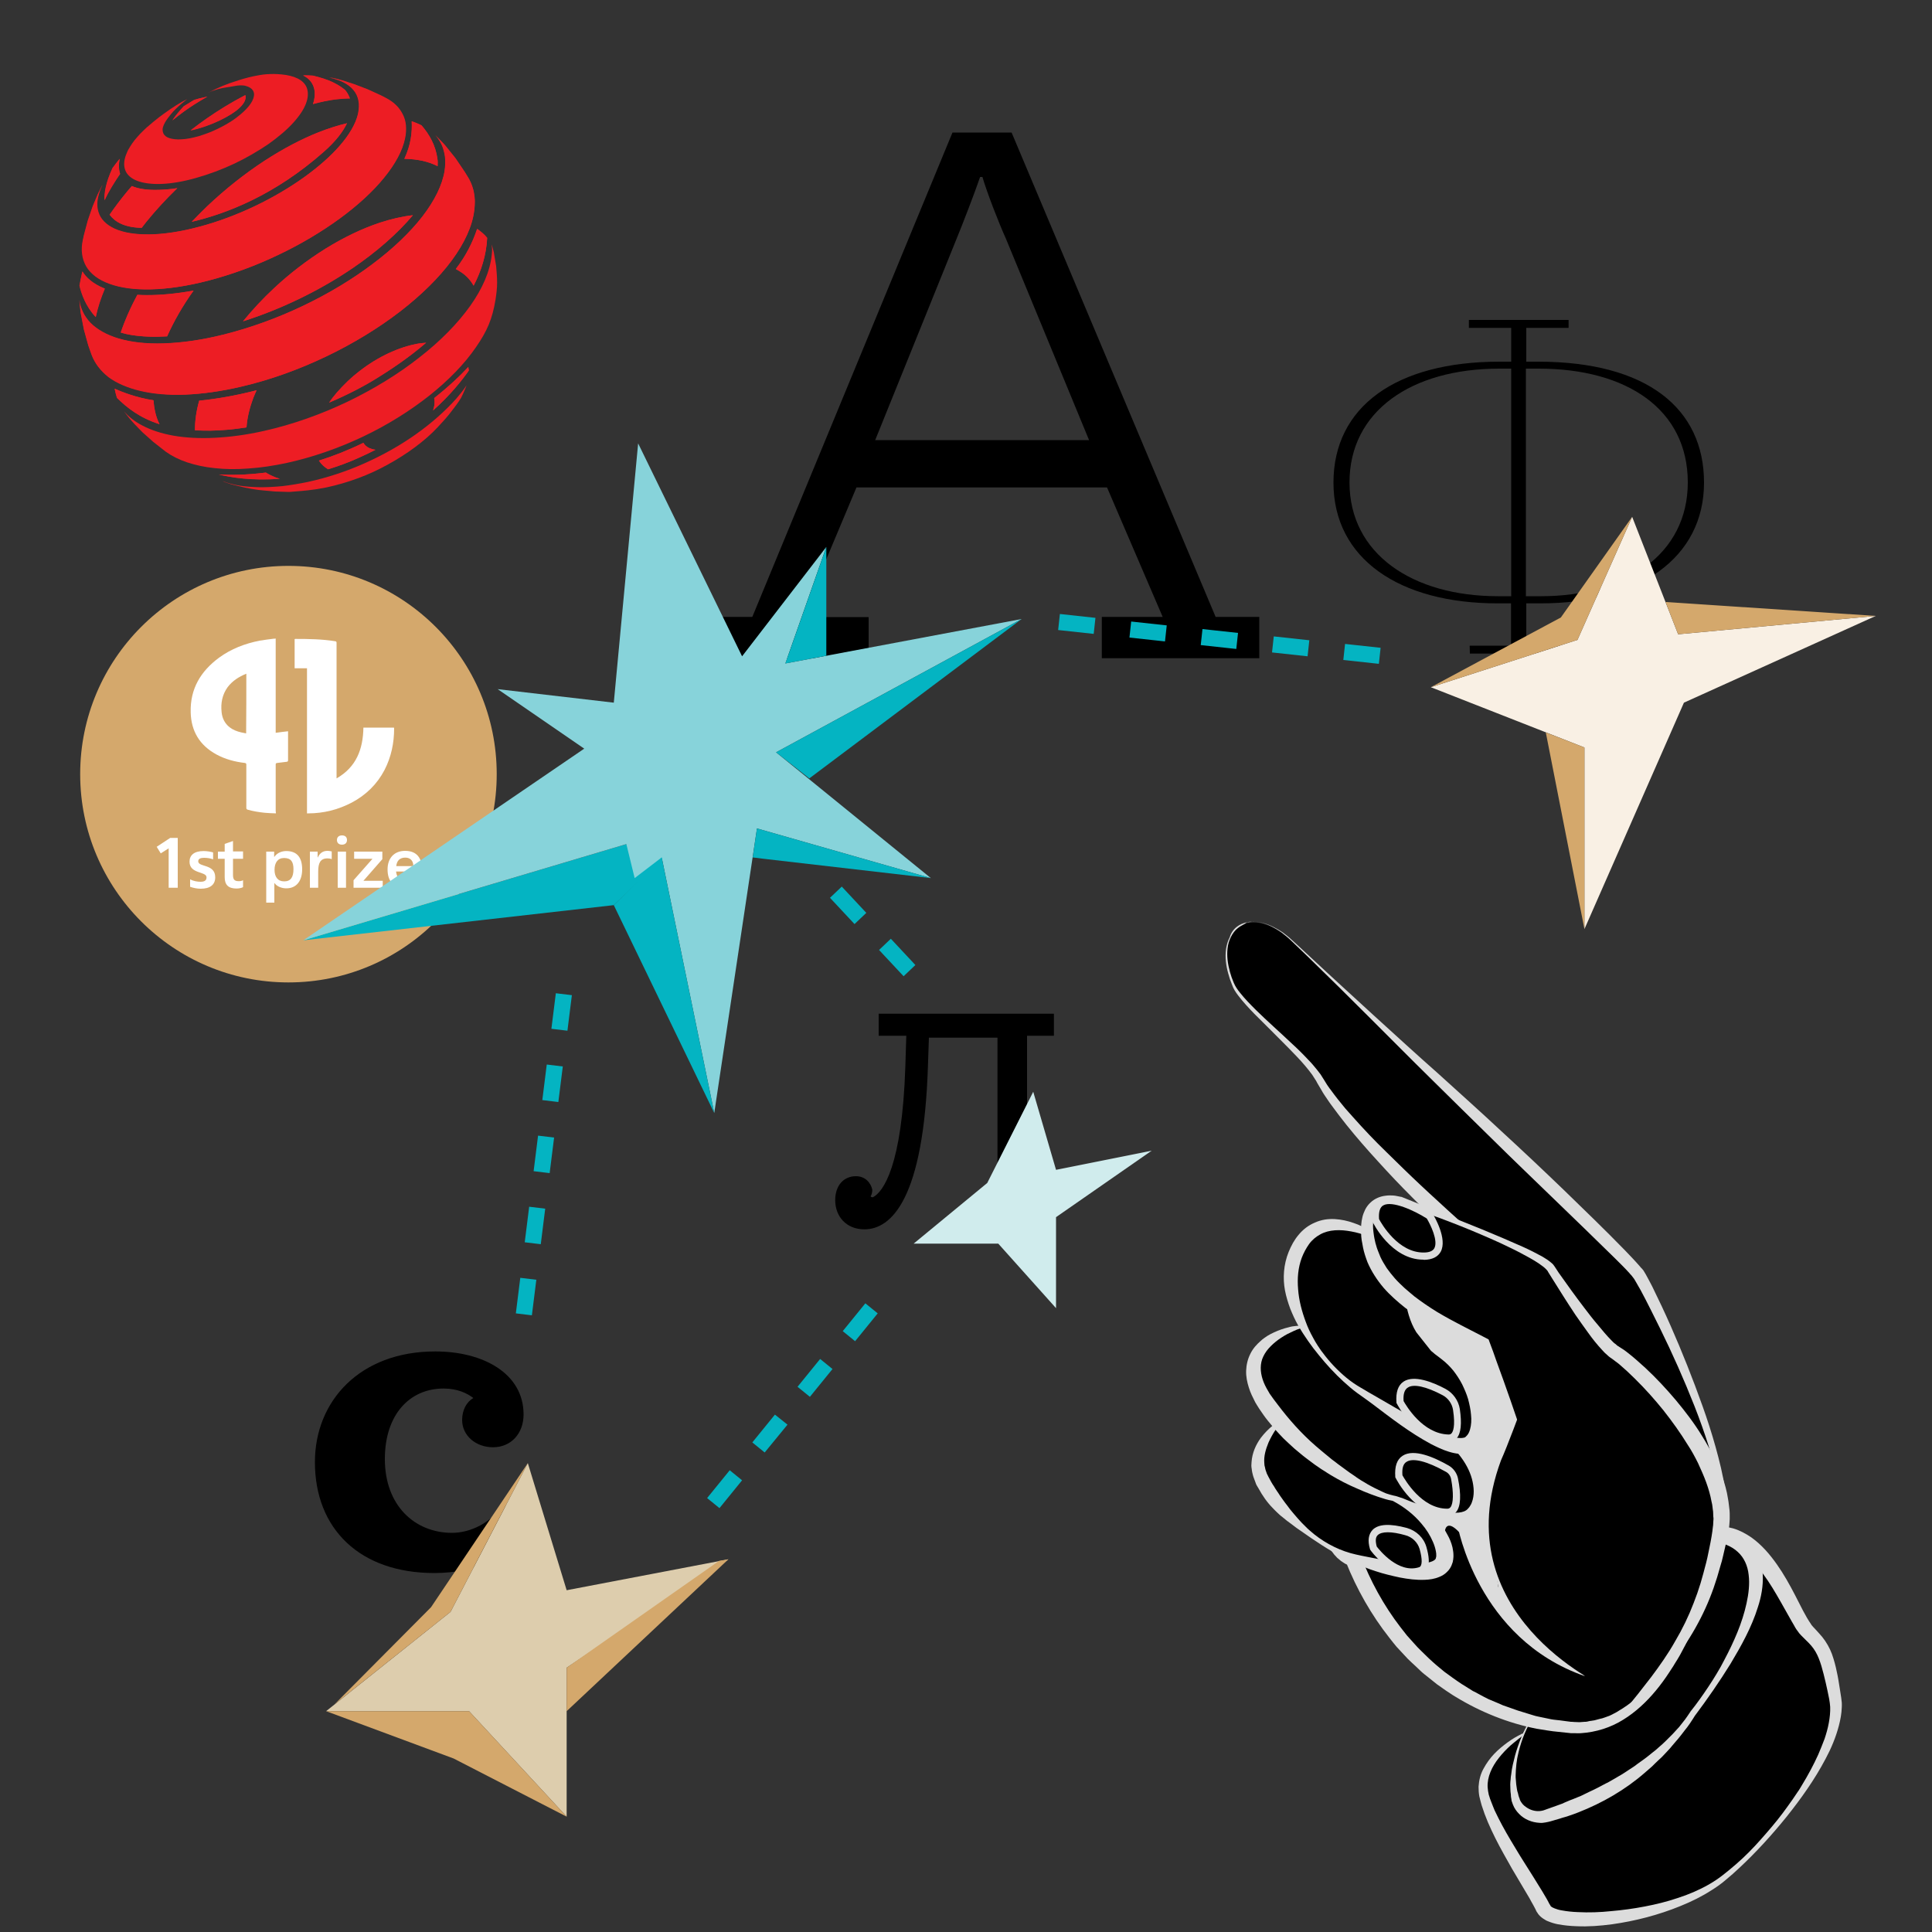 <?xml version="1.0" encoding="utf-8"?>
<!-- Generator: Adobe Illustrator 24.2.1, SVG Export Plug-In . SVG Version: 6.00 Build 0)  -->
<svg version="1.1" id="Слой_1" xmlns="http://www.w3.org/2000/svg" xmlns:xlink="http://www.w3.org/1999/xlink" x="0px" y="0px"
	 viewBox="0 0 1000 1000" style="enable-background:new 0 0 1000 1000;" xml:space="preserve">
<rect x="0" y="0" width="1000" height="1000" fill="#333333" stroke="none"/>
<style type="text/css">
	.st0{fill:#DCDCDC;}
	.st1{fill:#DDCDAD;}
	.st2{fill:#D0ECED;}
	.st3{fill:#F9F0E4;}
	.st4{fill:#D4A86C;}
	.st5{fill:#04B4C2;}
	.st6{fill:#ED1D24;}
	.st7{fill:#FFFFFF;}
	.st8{fill:#87D3DA;}
</style>
<g>
	<path d="M504.4,622.8h11.9v-85.7h-35.5l-0.5,14.6c-2.2,69.1-19,84.6-32.9,84.6c-9.3,0-15.1-6.6-15.1-15.1c0-7.6,4.4-12.4,10.7-12.4
		c5.1,0,7.8,3.7,8.5,7c0,1.7-0.5,2.9-0.9,3.4c0.3,0.5,0.9,0.5,1.2,0.5c5.3-2.7,15.1-16,16.8-67.6l0.5-16h-14.3v-11.4h90.7v11.4
		h-13.9v86.7h13.9v11.4h-41.1V622.8z"/>
</g>
<g>
	<g>
		<path d="M225.3,699.5c24.8,0,45.7,11.4,45.7,32.6c0,10-6.6,17-15.8,17c-9,0-16-6.1-16-14.1c0-5.1,2.2-9.3,5.8-11.4
			c-3.2-2.4-8.1-4.9-15.4-4.9c-17.5,0-30.4,13.4-30.4,36.5c0,24.1,15.5,38.2,34.8,38.2c9.5,0,20.7-5.3,26.5-15.1l12.4,10.2
			c-9.7,18-27,25.7-48.1,25.7c-38.5,0-61.8-22.8-61.8-57.4C163,725.1,186.3,699.5,225.3,699.5z"/>
	</g>
</g>
<g>
	<path d="M367.3,319.3h22.1L493,68.6h30.6l105.6,250.7h22.6v21.4h-81.5v-21.4h31.5L573,252.3H443.3l-28.2,67.1h34.5v21.4h-82.3
		L367.3,319.3L367.3,319.3z M563.7,227.8l-43.1-104.4c-3.5-7.7-9.7-23.6-12.1-31.8h-1.2c-2.8,8.2-8.9,24-12.1,31.8L453,227.8H563.7z
		"/>
</g>
<g>
	<path d="M760.7,334.2h21.4v-21.9h-7c-50.8,0-84.9-23.1-84.9-62.5s32.6-62.6,85.9-62.6h6.1v-17.5h-21.9v-4.1h51.6v4.1H790v17.5h6.1
		c56.5,0,85.9,24.3,85.9,62.6c0,39-33.8,62.5-84.5,62.5H790v21.9h21.9v4.1h-51.1L760.7,334.2L760.7,334.2z M782.2,308.6V190.8h-6.1
		c-45.7,0-77.6,22.1-77.6,58.9c0,37,32.6,58.9,76.9,58.9H782.2z M797.7,308.6c43.5,0,75.9-21.6,75.9-58.9
		c0-37.7-31.4-58.9-77.2-58.9h-6.6v117.8H797.7z"/>
</g>
<path d="M788.6,897.6c0,0-25.6,13.8-20.2,32.8c5.4,19,25.7,47.3,30.8,57.8c5.1,10.5,65.5,5.9,92.6-15.6
	c27.1-21.5,62.4-68.2,58.1-93.3c-4.3-25-6.6-26.9-14.5-34.8c-7.9-7.9-20.5-48.8-45.4-50.1C865.3,793,788.6,897.6,788.6,897.6z"/>
<path class="st0" d="M788.9,897.9l-1,0.7l-0.9,0.7c-0.6,0.4-1.2,0.9-1.8,1.4c-1.2,0.9-2.3,1.9-3.4,2.8c-2.2,2-4.2,4.1-6,6.4
	c-3.6,4.5-6.1,9.9-5.8,15.2c0.1,1.3,0.3,2.7,0.6,3.9c0.1,0.3,0.2,0.6,0.3,0.9l0.3,1l0.8,2.1c0.5,1.4,1.1,2.7,1.6,4l1.9,3.9
	c2.6,5.2,5.6,10.3,8.7,15.4c3,5.1,6.3,10.1,9.4,15.1l4.7,7.6c0.8,1.3,1.5,2.6,2.3,3.9c0.3,0.7,0.8,1.3,1.1,2.1l0.6,1l0.2,0.3
	l0.1,0.2c0,0.1,0.1,0.1,0,0.1l0,0c0.1,0.1,0.3,0.3,0.7,0.5c0.3,0.3,0.9,0.4,1.4,0.7c1,0.4,2.3,0.8,3.6,1c2.7,0.5,5.5,0.8,8.3,0.9
	c5.8,0.3,11.6,0.1,17.3-0.5c5.8-0.5,11.7-1.3,17.4-2.4c5.8-1.1,11.5-2.5,17.1-4.4c5.6-1.8,11-4.1,16.1-7c2.6-1.5,5-3.1,7.3-4.9
	c2.3-1.8,4.6-3.7,6.9-5.7c4.5-3.9,8.7-8.2,12.6-12.6c3.9-4.4,7.8-8.9,11.4-13.7c1.8-2.4,3.5-4.8,5.2-7.2c0.9-1.2,1.6-2.5,2.5-3.7
	s1.6-2.5,2.4-3.8c3.1-5.1,5.9-10.3,8.3-15.6c1.2-2.7,2.2-5.4,3.3-8.2c0.9-2.7,1.7-5.5,2.2-8.3c0.5-2.7,0.8-5.6,0.7-8.2
	c-0.1-0.7-0.1-1.4-0.2-2l-0.3-2l-0.9-4.4c-0.6-2.9-1.3-5.8-2-8.6c-0.7-2.8-1.5-5.6-2.5-8.1c-1-2.5-2.2-4.6-3.9-6.6
	c-0.9-1-1.8-2-2.9-3l-1.5-1.5c-0.3-0.3-0.6-0.6-0.9-0.9c-0.3-0.3-0.6-0.7-0.9-1c-1.1-1.4-2-2.7-2.7-4.1c-0.9-1.4-1.5-2.7-2.3-4
	l-4.4-7.8c-2.9-5.1-5.8-10.1-9.3-14.8c-3.3-4.5-7.1-8.8-11.4-11.8c-2.1-1.5-4.4-2.7-6.7-3.3l-0.9-0.3l-0.9-0.2l-0.9-0.2L891,799
	l-0.9-0.1c-0.3,0-0.4,0-0.6,0c-0.4,0.1-0.9,0.1-1.5,0.3c-1,0.3-2.2,0.7-3.3,1.2c-1.2,0.5-2.3,1.2-3.5,1.9c-2.3,1.4-4.7,3.1-7,4.8
	c-4.5,3.5-8.9,7.4-13.3,11.4c-4.3,4-8.5,8.2-12.6,12.4c-4.1,4.3-8.2,8.6-12.3,13c-4,4.4-8,8.8-11.9,13.3l-11.8,13.5l-11.7,13.6
	L788.9,897.9z M788.3,897.3c0.1-0.3,0.3-0.6,0.5-0.9l0.6-0.9l1.2-1.9l2.5-3.8c1.7-2.5,3.3-5,5.1-7.4c3.4-4.9,7-9.8,10.5-14.6
	c3.5-4.8,7.1-9.6,10.9-14.3c3.7-4.7,7.4-9.4,11.2-14.1c3.9-4.6,7.7-9.2,11.8-13.7c4-4.5,8.2-8.9,12.4-13.2
	c4.3-4.3,8.8-8.5,13.6-12.4c2.4-2,5-3.9,7.7-5.5c1.4-0.9,2.8-1.6,4.4-2.4c1.5-0.8,3.2-1.4,5.1-1.9c0.9-0.3,2-0.4,3-0.5
	c0.5,0,1.1,0,1.6,0l1.4,0.2l1.4,0.2l1.3,0.3l1.3,0.3l1.3,0.3c3.4,1,6.5,2.7,9.3,4.6c5.5,3.9,9.7,8.9,13.3,14
	c3.6,5.1,6.6,10.5,9.4,15.9l4.1,8c0.7,1.3,1.4,2.6,2.1,3.8c0.7,1.2,1.5,2.4,2.1,3.3c0.2,0.3,0.3,0.5,0.5,0.7
	c0.2,0.2,0.3,0.3,0.6,0.7l1.5,1.6c1,1.1,2.1,2.3,3.2,3.6c2.1,2.6,3.9,5.8,5,8.8c1.1,3.1,1.9,6.1,2.5,9.1c0.7,3,1.1,6,1.6,9l0.7,4.5
	l0.3,2.5c0.1,0.9,0,1.6,0,2.5c-0.1,3.3-0.7,6.4-1.5,9.5c-1.6,6.1-4,11.8-6.9,17.2c-5.7,10.8-12.7,20.6-20.2,30
	c-7.6,9.4-15.7,18.3-24.5,26.5c-2.2,2.1-4.5,4.1-6.8,6c-2.3,2-4.8,3.8-7.4,5.4c-5.1,3.3-10.6,6-16.3,8.3
	c-11.3,4.6-23.2,7.7-35.3,9.4c-6.1,0.8-12.2,1.3-18.5,1c-3.1-0.1-6.3-0.4-9.5-1c-1.6-0.3-3.3-0.8-5-1.5c-0.9-0.3-1.7-0.8-2.6-1.4
	s-1.8-1.3-2.7-2.5c-0.2-0.3-0.3-0.6-0.6-0.9l-0.3-0.5l-0.4-0.9c-0.3-0.6-0.7-1.3-1-1.9c-0.7-1.3-1.5-2.6-2.1-3.8l-4.5-7.6
	c-3.1-5.1-6.1-10.3-9-15.6c-2.9-5.2-5.7-10.7-8.1-16.3l-1.7-4.3c-0.5-1.5-1-2.9-1.5-4.4l-0.6-2.2L766,931c-0.1-0.4-0.2-0.9-0.3-1.2
	c-0.3-1.6-0.4-3.3-0.4-5c0.2-3.3,1-6.6,2.6-9.4c1.5-2.8,3.4-5.4,5.5-7.6c2.1-2.2,4.5-4.2,7-6c1.2-0.9,2.5-1.7,3.8-2.5
	c0.7-0.3,1.3-0.8,2-1.1c0.3-0.2,0.7-0.3,1-0.5l0.5-0.3l0.3-0.1C788.2,897.4,788.4,897.3,788.3,897.3z"/>
<path d="M791.9,890.8c0,0-12.2,20.8-7.7,39.8c1.7,7.1,9.1,11.4,16.2,9.4c54.2-15.3,76-53,76-53s63.3-79.4,13.7-92.8
	C840.7,780.9,791.9,890.8,791.9,890.8z"/>
<path class="st0" d="M792.2,891c-3.2,5.8-5.4,11.8-6.7,18.2c-0.2,0.8-0.3,1.6-0.4,2.4c-0.1,0.8-0.3,1.6-0.3,2.4l-0.2,2.4l-0.1,2.4
	v1.2l0.1,1.2c0.1,0.8,0.1,1.5,0.2,2.4c0.3,1.5,0.3,3.1,0.9,4.6c0.2,0.8,0.3,1.5,0.6,2.2c0.2,0.3,0.3,0.7,0.3,0.9l0.4,0.9
	c0.7,1.2,1.5,2.2,2.7,3c2.1,1.6,4.7,2.4,7.2,2.2c0.6,0,1.2-0.2,1.8-0.3c0.3-0.1,0.5-0.2,0.9-0.3l1.1-0.4l4.5-1.6l2.2-0.8
	c0.8-0.3,1.5-0.5,2.2-0.9c1.5-0.6,2.9-1.3,4.4-1.8l2.2-0.9c0.8-0.3,1.5-0.6,2.2-0.9l4.3-2.1c2.9-1.3,5.7-2.8,8.5-4.3
	c0.7-0.3,1.5-0.7,2.1-1.1l2.1-1.2c1.4-0.8,2.7-1.6,4.1-2.4c1.4-0.9,2.7-1.7,4-2.6c1.4-0.9,2.7-1.7,3.9-2.7l3.9-2.8
	c1.3-0.9,2.5-2,3.8-3c0.6-0.5,1.3-1,1.9-1.5l1.8-1.6c1.2-1,2.4-2.1,3.6-3.3c2.3-2.2,4.5-4.5,6.7-7l1.5-1.9l1.5-1.9
	c0.9-1.3,1.9-2.6,2.7-3.9l0.1-0.1v-0.1c3.3-4.1,6.4-8.5,9.4-13c1.5-2.2,2.9-4.5,4.3-6.8c1.4-2.3,2.7-4.6,3.9-7
	c2.5-4.7,4.8-9.5,6.8-14.4c2-4.9,3.6-9.9,4.7-14.9c1.1-5,1.7-10.1,1.1-14.8c-0.5-4.7-2.4-8.9-5.6-11.8c-1.6-1.5-3.5-2.7-5.7-3.6
	c-1-0.5-2.1-0.9-3.3-1.2l-1.7-0.5l-1.7-0.3c-4.6-0.9-9.4-0.6-13.9,0.8c-2.3,0.7-4.5,1.5-6.8,2.6c-2.2,1-4.4,2.3-6.5,3.6
	c-4.2,2.7-8.2,5.9-12,9.4c-1.9,1.7-3.8,3.5-5.6,5.4c-1.8,1.9-3.6,3.8-5.3,5.8c-3.5,3.9-6.9,7.9-10.2,12c-6.7,8.2-13,16.7-19,25.7
	C802.1,872,796.8,881.2,792.2,891z M791.6,890.7c2.1-4.9,4.5-9.7,6.8-14.6c2.3-4.8,4.6-9.7,7-14.5c4.8-9.6,9.9-19.2,15.9-28.3
	c6-9.1,12.9-17.7,20.9-25.4c4-3.9,8.4-7.4,13.2-10.5c4.8-3.1,10-5.7,15.9-7.1c5.8-1.5,12-1.7,17.9-0.4l2.2,0.5l2.1,0.7
	c1.4,0.5,2.8,1,4.1,1.7c2.7,1.3,5.3,3.1,7.6,5.3c2.2,2.2,4,5,5.2,7.9c1.2,2.9,1.8,5.9,2,8.9c0.3,6-0.8,11.7-2.5,16.9
	c-3.3,10.6-8.7,20.2-14.2,29.4c-5.7,9.2-11.8,18-18.3,26.7l0.1-0.2c-1.8,2.9-3.6,5.7-5.7,8.2c-2,2.7-4.1,5.2-6.3,7.7
	c-1,1.3-2.2,2.5-3.3,3.7l-1.7,1.8c-0.6,0.6-1.2,1.2-1.8,1.7c-1.2,1.1-2.4,2.3-3.6,3.5l-3.8,3.3c-10.1,8.8-21.9,15.6-34.4,20.5
	c-1.5,0.6-3.2,1.2-4.7,1.7c-1.5,0.6-3.2,0.9-4.8,1.5l-4.8,1.4l-1.2,0.3c-0.4,0.1-0.9,0.2-1.5,0.3c-1,0.2-2.1,0.3-3,0.2
	c-4-0.2-7.9-1.8-10.6-4.6c-1.4-1.4-2.5-3-3.2-4.8l-0.5-1.4c-0.2-0.4-0.3-0.9-0.3-1.4c-0.2-0.9-0.3-1.7-0.3-2.6
	c-0.3-1.7-0.2-3.4-0.3-5.1c0-0.9,0.1-1.7,0.2-2.6l0.1-1.3l0.2-1.3c0.3-3.3,1.2-6.6,2-9.8C785.9,902.5,788.4,896.4,791.6,890.7z"/>
<path d="M640.5,480.1c0,0,11.1-9.9,29.9,8.7l65.9,62.8c0,0,105.2,98.8,111.5,108.1s48.3,95.4,43.9,126.5
	c-4.5,31.2-29.6,112.2-79,108.1c-49.4-4-92.3-35.3-112.4-87.6c-45.5-20.2,51-172.8,51-172.8s-54.2-49.3-67.9-74.4
	c-7.6-14-39.8-37.9-45-49.5C628.7,487.9,640.5,480.1,640.5,480.1z"/>
<path class="st0" d="M640.2,479.7c1.5-1.2,3.3-1.9,5.1-2.3c0.9-0.3,1.9-0.3,2.8-0.3c0.5,0,0.9,0,1.5,0c0.5,0,0.9,0,1.4,0.1
	c3.8,0.5,7.3,2,10.5,3.9l2.4,1.5l2.2,1.7l1.1,0.9l1,0.9l2.1,1.9l8.2,7.6c10.8,10.1,21.8,20.1,32.7,30.1c11,10,21.9,20,33,29.8
	c11,10,22,19.8,32.9,30c10.9,10,21.7,20.2,32.4,30.5c10.6,10.3,21.3,20.6,31.7,31.3c2.6,2.7,5.1,5.3,7.7,8.3l0.5,0.6l0.3,0.3
	l0.3,0.3c0.3,0.4,0.8,0.9,1,1.4c0.6,0.9,1,1.7,1.5,2.6c0.9,1.7,1.8,3.3,2.7,5.1c3.3,6.7,6.5,13.5,9.5,20.3
	c6,13.6,11.5,27.5,16.5,41.5c2.5,7,4.8,14.1,6.8,21.3c2,7.2,3.8,14.4,4.9,21.9l0.2,1.4l0.2,1.4c0.1,0.9,0.2,1.9,0.3,2.8l0.2,2.8
	c0.1,0.9,0,1.9,0,2.8c0,0.5,0,0.9,0,1.5l-0.2,1.5l-0.2,1.5c-0.1,0.5-0.2,0.9-0.2,1.4c-0.3,1.9-0.6,3.7-0.9,5.5
	c-1.5,7.3-3.3,14.5-5.5,21.6c-4.3,14.2-9.9,28.2-17.1,41.3l-1.4,2.4l-1.5,2.4c-0.5,0.8-0.9,1.6-1.5,2.4l-1.5,2.3
	c-2.1,3.2-4.3,6.2-6.7,9.1c-4.8,5.8-10.4,11.1-16.9,15.1c-6.5,4.1-14.2,6.5-22,7c-0.9,0.1-2,0-2.9,0h-1.5c-0.5,0-0.9,0-1.5-0.1
	l-5.7-0.6l-2.8-0.3c-0.9-0.1-1.9-0.3-2.8-0.4l-5.6-0.9c-14.8-2.9-29.2-8.7-42.1-16.6c-1.6-0.9-3.2-2.1-4.8-3.1l-4.7-3.3l-4.5-3.6
	c-1.5-1.2-3-2.3-4.4-3.7c-2.7-2.7-5.7-5.1-8.2-8l-3.9-4.2c-1.2-1.5-2.4-2.9-3.6-4.5c-9.4-11.9-17-25.3-22.6-39.4l2.1,2.2l-1.6-0.8
	l-0.8-0.4l-0.8-0.5l-1.5-1l-1.4-1.2c-0.5-0.3-0.9-0.9-1.3-1.3c-0.4-0.4-0.9-0.9-1.2-1.4c-0.7-0.9-1.5-2-2-3c-2.4-4.2-3.4-8.7-3.9-13
	c-0.4-4.4-0.3-8.7,0.1-12.8c0.4-4.2,1.1-8.2,2-12.3c1.7-8.1,4.1-15.9,6.9-23.5s5.8-15.1,9-22.6c6.4-14.8,13.7-29.2,21.4-43.3
	c7.7-14.2,15.7-28,24.4-41.5l0.7,5.1c-6.2-5.8-12.1-11.6-18-17.6c-5.9-5.9-11.7-12-17.3-18.2c-5.7-6.2-11.2-12.5-16.5-19.1l-3.9-5
	l-3.8-5.1c-1.3-1.7-2.4-3.5-3.6-5.2c-0.3-0.4-0.6-0.9-0.9-1.4l-0.8-1.4l-1.6-2.7c-0.6-0.9-0.9-1.8-1.5-2.6c-0.5-0.9-1.1-1.6-1.6-2.5
	c-1.2-1.6-2.5-3.3-3.8-4.8c-2.7-3.2-5.6-6.1-8.5-9.1c-5.8-5.9-11.8-11.8-17.7-17.7c-2.9-3-5.8-6.1-8.3-9.4c-1.3-1.7-2.5-3.5-3.2-5.6
	l-1.1-2.9c-0.3-1-0.6-2.1-0.9-3c-1.1-4-1.7-8.3-1.1-12.6c0.3-2.1,0.9-4.2,1.9-6.1C637.2,482.8,638.5,481,640.2,479.7z M640.8,480.3
	c-1.6,1.2-2.8,2.9-3.7,4.7c-0.9,1.8-1.5,3.8-1.7,5.8c-0.5,4,0.1,8.2,1.2,12.2c0.3,0.9,0.6,2,0.9,2.9l1.1,2.8
	c0.8,1.9,1.9,3.5,3.2,5.1c2.6,3.3,5.5,6.2,8.4,9.1c5.9,5.8,12.2,11.3,18.3,17.1c3.1,2.8,6.1,5.8,8.9,8.8c1.5,1.5,2.8,3.1,4.2,4.8
	c0.7,0.9,1.3,1.7,2,2.6c0.6,0.9,1.2,2,1.7,2.7l1.6,2.6l0.9,1.3c0.3,0.4,0.6,0.9,0.9,1.2c1.2,1.6,2.4,3.3,3.7,4.9l3.9,4.8l4.1,4.6
	c5.5,6.2,11.2,12.2,17.2,18c5.9,5.8,11.8,11.6,17.9,17.3c3,2.8,6.1,5.7,9.2,8.5c3.1,2.8,6.1,5.7,9.2,8.4l2.4,2.1l-1.7,2.8
	c-4.1,6.7-8.1,13.6-12,20.5c-3.9,6.9-7.7,13.9-11.5,20.9c-7.5,14-14.4,28.3-20.8,42.7c-6.4,14.5-11.9,29.3-15.5,44.4
	c-1.7,7.5-2.8,15.2-2.2,22.4c0.3,3.6,1.1,7,2.7,9.8c1.5,2.8,3.9,4.9,6.7,6.3l1.5,0.8l0.6,1.5c5.1,13.5,12.1,26.3,20.9,37.7
	c1.1,1.4,2.2,2.8,3.3,4.2l3.6,4c2.3,2.7,5,5.1,7.6,7.7c1.3,1.3,2.7,2.4,4,3.6l4.1,3.4l4.4,3.2c1.5,1,2.9,2.1,4.5,3.1l4.5,2.8
	l1.1,0.7c0.4,0.3,0.8,0.4,1.2,0.6l2.4,1.3c1.6,0.9,3.2,1.7,4.8,2.5l5,2.1l2.5,1.1c0.9,0.3,1.7,0.6,2.6,0.9l5.1,1.8
	c0.9,0.3,1.7,0.5,2.6,0.8l2.6,0.8l2.6,0.8c0.9,0.3,1.7,0.5,2.7,0.7l5.3,1.1c0.9,0.2,1.8,0.4,2.7,0.5l2.7,0.3l5.4,0.7
	c0.4,0.1,0.9,0.1,1.3,0.1l1.3,0.1c0.9,0,1.7,0.1,2.7,0.1l2.6-0.2c0.4,0,0.9,0,1.3-0.1l1.3-0.3l2.6-0.4l2.6-0.7l1.3-0.3
	c0.4-0.1,0.9-0.3,1.2-0.4l2.5-0.9c0.8-0.3,1.6-0.8,2.4-1.2s1.6-0.8,2.3-1.3c6.2-3.6,11.7-8.4,16.4-13.9c4.8-5.5,8.9-11.5,12.6-17.9
	c7.4-12.7,12.9-26.4,17.3-40.5c2.1-7,3.9-14.2,5.3-21.5c0.3-1.8,0.7-3.6,0.9-5.4c0.1-0.4,0.2-0.9,0.2-1.4l0.1-1.3l0.1-1.3
	c0-0.4,0-0.9,0-1.4c0.1-3.6-0.3-7.2-0.9-10.8c-1.2-7.2-3-14.3-5.2-21.4c-2.2-7-4.7-14-7.4-20.9c-5.4-13.7-11.4-27.2-17.9-40.4
	c-3.3-6.6-6.5-13.2-10-19.7c-0.9-1.6-1.8-3.2-2.7-4.7c-0.4-0.8-0.9-1.5-1.4-2.1c-0.3-0.3-0.4-0.6-0.7-0.9l-0.2-0.2l-0.3-0.3
	l-0.4-0.5c-2.3-2.6-5-5.2-7.6-7.8c-10.5-10.3-21.1-20.6-31.8-30.9c-10.6-10.3-21.3-20.5-31.8-30.9c-10.6-10.3-21.1-20.8-31.7-31.2
	c-5.2-5.1-10.6-10.5-15.8-15.7l-15.7-15.7c-10.5-10.5-21-20.9-31.6-31.2l-8-7.7l-2-1.9l-1-0.9l-1.1-0.9l-2.1-1.7l-2.3-1.5
	c-3.1-1.9-6.5-3.4-10.1-3.9c-0.4-0.1-0.9-0.1-1.4-0.1c-0.4,0-0.9-0.1-1.4,0c-0.9,0.1-1.8,0.2-2.7,0.3
	C643.9,478.6,642.1,479.2,640.8,480.3z"/>
<path d="M662.5,736c0,0-14.1,11.2-11.2,25.1c2.9,13.9,26.7,38.1,48.9,45.5c22.1,7.3,44.9,10.7,47.2,1.1c2.3-9.6-10-28.3-30.6-33.2
	L662.5,736z"/>
<path d="M739,738.9c27.6,11.4,32.2,35.8,23.5,44.5c-8.7,8.7-31.4-5.8-42-8c-10.5-2.1-44.7-18.9-65.5-49.1s15.3-38.9,15.3-38.9
	l4.4-0.9L739,738.9z"/>
<path d="M716.5,642.8c0,0-31-22.2-44.5,2.7c-13.5,24.9,9.8,60.3,32.5,74.7c22.7,14.4,47.9,34.1,57.3,26.3
	c9.4-7.7,3.1-35.6-14.5-46.3c-17.6-10.7-19.5-28.6-19.5-28.6L716.5,642.8z"/>
<path class="st0" d="M733.1,689.6c-1.7-2.7-3-5.8-3.9-8.8c-0.9-3-1.6-6.1-1.7-9.3l0.9-0.1c0.8,2.9,2,5.8,3.3,8.3
	c1.4,2.7,3,5.1,4.9,7.4c0.4,0.6,0.9,1.1,1.5,1.6l0.8,0.8l0.8,0.8c0.5,0.5,1,1,1.5,1.5l1.6,1.4c0.5,0.5,1.1,0.9,1.7,1.3
	c0.6,0.4,1.1,0.9,1.8,1.2c0.6,0.3,1.2,0.7,1.9,1.1l2,1.2c2.9,1.7,5.6,3.9,7.9,6.3c2.3,2.4,4.4,5.1,6.1,8c3.4,5.8,5.8,12.1,6.5,19
	c0.3,3.4,0.3,7-0.9,10.8c-0.5,1.9-1.4,3.8-2.7,5.5c-0.3,0.4-0.7,0.9-1.1,1.3s-0.9,0.8-1.3,1.1c-0.5,0.3-1,0.7-1.5,1
	c-0.5,0.3-1.1,0.5-1.6,0.8c-2.2,0.9-4.5,0.9-6.4,0.7c-2-0.2-3.7-0.6-5.3-1.1c-3.3-1-6.3-2.5-9.1-3.9c-11.2-6-20.9-13.6-30.7-21
	c-2.5-1.8-4.9-3.6-7.5-5.4c-2.6-1.9-4.9-3.9-7.2-6c-4.6-4.2-8.8-8.8-12.7-13.6c-2-2.4-3.9-4.9-5.7-7.5s-3.5-5.2-5.1-8
	s-2.9-5.7-4.1-8.7c-1.1-3-2.1-6.2-2.7-9.4c-1.2-6.4-0.7-13.5,1.9-19.9c1.3-3.2,2.9-6.2,5.1-8.8c2.2-2.7,5.1-5,8.5-6.4
	c3.3-1.5,6.9-2,10.3-1.8c3.4,0.2,6.6,0.9,9.7,2c3.1,1,5.9,2.5,8.6,4.1c2.7,1.6,5.2,3.4,7.6,5.6l-0.5,0.7c-2.7-1.4-5.5-2.6-8.3-3.6
	c-2.8-1-5.7-1.9-8.6-2.4c-5.7-1.1-11.5-1-16,1.5c-2.2,1.2-4.2,2.8-5.8,5c-1.5,2.1-2.8,4.5-3.8,7.1c-1.9,5.1-2.4,10.6-1.9,16.3
	c0.4,5.7,1.9,11.4,4,17c1,2.8,2.3,5.5,3.8,8.2c0.7,1.4,1.5,2.6,2.3,3.9c0.9,1.3,1.6,2.5,2.6,3.7c3.6,4.9,7.8,9.3,12.4,13.1
	c2.3,1.9,4.8,3.6,7.4,5.1c1.3,0.8,2.7,1.5,3.9,2.3l4,2.3l15.9,9.2c5.2,3,10.5,6.1,15.8,8.6c2.7,1.2,5.3,2.3,7.9,3
	c1.3,0.3,2.5,0.6,3.6,0.6c1.1,0.1,2.1-0.1,2.7-0.3c0.2-0.1,0.3-0.2,0.4-0.3c0.1-0.1,0.3-0.2,0.3-0.3c0.1-0.1,0.3-0.3,0.4-0.4
	c0.1-0.2,0.3-0.3,0.4-0.5c0.5-0.7,0.9-1.6,1.2-2.7c0.6-2.1,0.8-4.8,0.5-7.5c-0.2-2.7-0.8-5.4-1.5-8.1c-0.8-2.7-1.9-5.2-3.1-7.7
	c-1.3-2.5-2.8-4.8-4.5-7c-1.7-2.1-3.7-4.1-5.9-5.8l-1.8-1.4l-2-1.5c-0.6-0.5-1.2-1.1-1.9-1.6"/>
<path d="M775.9,756.2c3.3-7.4,7.5-20.3,7.5-20.3s-10.9-27.9-15.9-40.3c-16.1-8.2-53.2-22.8-59.2-51.3s16.3-22.7,16.3-22.7
	s72.1,26.1,77.9,35.4c5.8,9.4,26.1,39.6,33.6,43.8c7.6,4.1,61.5,53.4,53.9,93.5c-7.6,40.2-20.8,57.5-50.8,89.4L775.9,756.2z"/>
<path class="st0" d="M775.6,756c1.2-3.4,2.2-6.9,3.3-10.3c1-3.4,2-6.9,3-10.4v1.1c-1.5-3.3-3-6.6-4.4-9.9l-4.4-10l-4.3-10
	c-1.4-3.3-2.8-6.6-4.2-10l1.5,1.6l-13.2-6.1c-4.5-2.1-8.8-4.4-13.1-6.9c-4.3-2.5-8.5-5.2-12.5-8.2c-3.9-3.1-7.8-6.5-11.2-10.4
	c-3.3-3.9-6.2-8.3-8.3-13.2c-0.9-2.4-1.8-5-2.3-7.6c-0.3-1.3-0.4-2.6-0.7-3.8c-0.2-1.3-0.3-2.6-0.3-3.9c-0.1-2.6,0-5.3,0.7-8.1
	c0.3-1.4,0.9-2.7,1.5-4c0.7-1.3,1.6-2.5,2.7-3.5c2.2-2.1,5.1-3.2,7.8-3.5c1.4-0.2,2.7-0.2,4-0.1c0.7,0.1,1.3,0.1,2,0.3
	c0.7,0.1,1.3,0.3,2,0.4h0.1h0.1l41.9,16.9c7,2.9,13.9,5.8,20.8,8.9c3.4,1.5,6.9,3.3,10.2,5.1c1.7,1,3.3,2,5,3.5l0.3,0.3l0.3,0.3
	l0.6,0.8c0.3,0.4,0.5,0.8,0.8,1.2l1.5,2.3c4.3,6.1,8.7,12.2,13.2,18.1c2.2,2.9,4.5,5.9,7,8.8c2.3,2.8,4.7,5.7,7.2,8.2
	c0.6,0.6,1.2,1.3,1.9,1.7l0.9,0.8c0.3,0.3,0.5,0.3,0.8,0.5c0.2,0.1,0.2,0.2,0.4,0.3l0.8,0.5c0.5,0.3,0.9,0.6,1.4,0.9
	c0.9,0.6,1.6,1.2,2.4,1.8c3.1,2.4,5.9,5,8.8,7.6c5.6,5.2,10.8,10.8,15.8,16.7c4.9,5.9,9.6,12,13.6,18.6c2.1,3.3,3.9,6.7,5.8,10.1
	c0.9,1.8,1.7,3.5,2.5,5.3c0.3,0.9,0.8,1.8,1.1,2.7l1,2.7c1.3,3.8,2.4,7.6,3,11.6c0.4,2,0.5,4,0.8,6c0.1,1,0.1,2.1,0.1,3.1
	c0,0.5,0,1,0,1.5l-0.1,1.5c-0.1,1-0.1,2.1-0.3,3.1l-0.5,3.1c-0.3,2-0.8,3.8-1.2,5.6c-0.4,1.9-0.9,3.7-1.3,5.6s-0.9,3.7-1.5,5.6
	c-2,7.4-4.5,14.7-7.7,21.7c-3.2,7-7,13.7-11.3,20c-4.4,6.3-9.2,12.2-14.2,17.8c-5.1,5.6-10.5,10.9-16,16l-0.6-0.6
	c4.8-5.8,9.5-11.7,14-17.6c4.5-6,8.8-12.1,12.4-18.5c3.8-6.4,7-13,9.6-19.8c0.6-1.7,1.3-3.4,1.9-5.1l1.7-5.2l1.5-5.3
	c0.5-1.8,0.9-3.6,1.4-5.3c0.4-1.8,0.9-3.6,1.2-5.4s0.8-3.6,1.1-5.4c0.3-1.8,0.7-3.7,0.9-5.4l0.3-2.5c0.2-0.9,0.1-1.7,0.2-2.6
	l0.1-1.3c0-0.4,0-0.9-0.1-1.3l-0.1-2.6c-0.3-1.7-0.3-3.4-0.8-5.1c-0.6-3.4-1.6-6.8-2.8-10.1s-2.7-6.6-4.2-9.9
	c-1.6-3.2-3.3-6.4-5.3-9.4c-3.8-6.2-8.1-12.2-12.6-17.9c-4.6-5.7-9.5-11.2-14.8-16.4c-2.6-2.6-5.3-5.1-8-7.4
	c-0.7-0.6-1.4-1.1-2.1-1.6c-0.3-0.3-0.7-0.5-0.9-0.7l-1.1-0.8c-0.5-0.3-1-0.7-1.5-1.1l-1.2-1.1c-0.9-0.7-1.5-1.5-2.1-2.1
	c-2.7-2.9-5.1-5.9-7.3-9s-4.5-6.2-6.6-9.3c-4.2-6.3-8.2-12.7-12.2-19.1l-1.5-2.4c-0.3-0.4-0.5-0.9-0.7-1.2c-0.1-0.1-0.2-0.3-0.3-0.3
	l-0.1-0.2l-0.2-0.2c-1-1.1-2.6-2.2-4-3.2c-3-2-6.4-3.8-9.6-5.5s-6.7-3.3-10-4.9l-5.1-2.3l-5.1-2.2c-13.7-5.9-27.9-11.1-42.1-15.8
	l0.2,0.1c-0.9-0.2-2.1-0.3-3.2-0.3c-1.1,0-2.1,0.1-3.2,0.3c-2.1,0.4-3.9,1.4-5.1,2.7c-0.6,0.7-1.1,1.5-1.5,2.4
	c-0.3,0.9-0.7,1.9-0.8,2.9c-0.3,2.1-0.3,4.3,0,6.4c0.1,1.1,0.3,2.2,0.5,3.3c0.3,1.1,0.4,2.2,0.8,3.3c0.5,2.1,1.5,4.2,2.3,6.3
	c0.9,2,2.1,3.9,3.3,5.8c1.3,1.8,2.7,3.6,4.2,5.3c1.5,1.7,3.2,3.3,4.9,4.9c1.7,1.5,3.5,3,5.3,4.5c3.7,2.8,7.6,5.5,11.7,8
	c8.2,4.9,16.7,9,25.5,13.6l1.1,0.6l0.4,1.1c1.3,3.3,2.5,6.8,3.7,10.2l3.7,10.2l3.6,10.2c1.2,3.4,2.4,6.9,3.5,10.2l0.3,0.7l-0.2,0.5
	c-1.3,3.4-2.7,6.8-4.1,10c-1.5,3.3-2.9,6.6-4.6,9.9L775.6,756z"/>
<path d="M793,846c-17.8-22.3-30.6-53-17-89.9L793,846z"/>
<path class="st0" d="M792.7,846.3c-1.9-1.1-3.5-2.3-5.1-3.8c-1.5-1.5-3-2.8-4.3-4.5c-1.3-1.6-2.6-3.3-3.6-5.1
	c-1.1-1.7-2.1-3.6-2.7-5.6c-0.3-0.9-0.6-2-0.9-3c-0.3-1-0.4-2.1-0.6-3.1c-0.2-1-0.4-2.1-0.7-3c-0.3-1-0.4-2-0.7-3
	c-0.3-0.9-0.6-2-0.9-2.9c-0.3-0.9-0.6-2-0.9-2.9c-0.3-0.9-0.8-1.9-1.2-2.8c-0.3-0.9-0.8-1.9-1.1-2.9c-0.4-0.9-0.9-1.9-1.2-2.9
	c-0.3-1-0.7-2-0.9-3s-0.6-2.1-0.8-3.1l-0.4-3.1c-0.2-1-0.3-2.1-0.4-3.2c-0.1-1-0.1-2.1-0.2-3.2c-0.1-1-0.1-2.1-0.1-3.2
	c0.1-1,0.2-2.1,0.3-3.2c0.2-1,0.3-2.1,0.4-3.1c0.2-1,0.4-2.1,0.8-3.1c0.5-2.1,1.1-4,2-6c0.4-0.9,0.9-1.9,1.3-2.9l0.7-1.5
	c0.3-0.4,0.5-0.9,0.8-1.4c1.1-1.8,2.2-3.6,3.5-5.2l0.8,0.3c0.1,2.1-0.1,4.2-0.2,6.2c-0.1,1-0.2,2-0.2,3c-0.1,1-0.1,2-0.2,2.9
	c-0.3,1.9-0.2,3.9-0.3,5.8c0,0.9-0.2,1.9-0.2,2.8s-0.1,1.9-0.1,2.8c-0.1,0.9-0.2,1.9-0.3,2.8s-0.1,1.9-0.2,2.8
	c-0.1,0.9-0.2,1.9-0.3,2.8c-0.1,0.9-0.1,1.9-0.1,2.8l-0.1,2.8c0,0.9,0.1,1.9,0,2.9c0,0.9-0.1,2-0.1,2.9c0,0.9,0,2,0,2.9s0,2,0.1,3
	c0.1,0.9,0.3,2,0.4,2.9c0.2,0.9,0.4,2,0.7,2.9c0.3,0.9,0.7,1.9,1,2.7c0.4,0.9,0.9,1.8,1.4,2.7s1.1,1.6,1.7,2.5
	c0.6,0.8,1.1,1.6,1.8,2.4c0.6,0.8,1.2,1.5,1.7,2.4c1,1.6,2.1,3.3,2.9,5c0.4,0.9,0.9,1.7,1.4,2.6c0.4,0.9,0.9,1.7,1.3,2.7
	c0.9,1.8,1.7,3.5,2.5,5.4s1.5,3.8,2.1,5.8L792.7,846.3z"/>
<polygon class="st0" points="771.1,779.4 759.3,750.4 767.5,736.9 755.8,707.3 734.9,688.4 728.4,673.3 753.3,688.6 768.6,698.2 
	779.5,725.7 783.4,735.9 "/>
<path class="st0" d="M745,786.8c2.5,0.9,5,1.8,7.8,2.2c0.5,0.1,1,0.2,1.5,0.2l0.1,0.2c0,0,10.1,58.8,66,78.2
	c-26.3-25.1-44.9-46.2-44.9-46.2l-5-35.4l0.5-6.8l-2.3,1c1.1-2.8,1.5-5.8,1.4-8.5c-0.3-5.8-2.3-11.2-5.3-15.9
	c-3-4.6-7-8.4-11.4-11.2c-4.4-2.9-9.3-5-14.2-6.2l-0.3,0.8c2.1,1.4,4.2,2.7,6.2,4.2c2,1.5,3.9,3,5.6,4.6c3.4,3.3,6.4,7,8.6,11.1
	s3.4,8.4,3.5,12.7c0,2.1-0.3,4.1-1,5.9c-0.3,0.9-0.8,1.6-1.3,2.4c-0.6,0.7-1,1.2-1.6,1.6c-1.3,0.9-3.3,1.3-5.5,1.3
	c-2.2,0.1-4.6-0.3-7-0.8c-4.8-0.9-9.5-2.6-14.2-4.3c-1.2-0.4-2.5-0.9-3.7-1.4c-0.8-0.3-1.5-0.6-2.2-0.9c-0.4-0.2-0.8-0.3-1.2-0.4
	c-1.2-0.4-2.5-0.9-3.8-1.1c-1.2-0.3-2.3-0.6-3.5-1c-0.6-0.2-1.1-0.4-1.7-0.7l-1.7-0.8c-1.1-0.5-2.2-1.1-3.3-1.6
	c-1.1-0.5-2.1-1.2-3.3-1.8c-1-0.6-2.1-1.3-3.2-1.9c-1-0.7-2.1-1.3-3.1-2.1l-3.1-2.1c-1-0.7-2-1.5-3-2.2c-1-0.7-2-1.5-3-2.2
	c-0.9-0.8-2-1.5-2.9-2.2c-0.9-0.8-1.9-1.5-2.8-2.3c-1.9-1.5-3.8-3.2-5.6-4.7c-7.4-6.4-13.9-13.7-19.7-21.4l-2.2-2.9
	c-0.7-0.9-1.3-1.9-2-2.8c-1.2-2-2.3-3.9-3.1-5.9c-1.6-4-2.1-8.2-0.8-12c0.7-1.9,1.8-3.8,3.3-5.5c1.5-1.7,3.3-3.3,5.1-4.6
	c2-1.4,4-2.7,6.3-3.7c1.1-0.5,2.2-1.1,3.3-1.5c1.2-0.4,2.4-0.9,3.6-1.3l-0.2-0.9c-1.3,0.1-2.6,0.2-3.8,0.3c-1.3,0.1-2.6,0.3-3.9,0.7
	c-2.6,0.6-5.1,1.5-7.5,2.6c-1.2,0.5-2.4,1.2-3.6,1.9c-1.1,0.8-2.3,1.5-3.3,2.5c-2.1,1.8-4.1,4-5.4,6.7c-1.4,2.7-2.1,5.8-2.2,8.8
	c-0.1,3,0.5,5.9,1.4,8.7c0.8,2.7,2.1,5.2,3.3,7.6c0.7,1.1,1.4,2.4,2.1,3.4l2.2,3.2c1.4,2,2.9,3.8,4.5,5.7c-2.1,1.7-4.1,3.8-5.8,6
	c-2.6,3.5-4.6,7.9-4.9,12.7l-0.1,1.8c0,0.6,0.1,1.2,0.2,1.8c0.1,1.2,0.4,2.4,0.7,3.5l0.3,0.9c0.1,0.3,0.2,0.5,0.3,0.8l0.6,1.6
	c0.3,1.1,0.9,2.1,1.5,3c2.1,3.9,4.6,7.5,7.6,10.5c0.7,0.8,1.5,1.5,2.2,2.2c0.8,0.7,1.5,1.5,2.4,2.1c1.6,1.4,3.3,2.7,5,3.9l2.5,1.9
	l2.6,1.8l1.3,0.9l1.3,0.9c0.9,0.6,1.7,1.2,2.6,1.8c3.4,2.3,6.9,4.6,10.5,6.7c1.8,1.1,3.6,2.1,5.5,3.1c0.9,0.5,1.9,0.9,2.8,1.4
	s2,0.9,2.9,1.4c3.9,1.6,7.7,3.3,11.7,4.5c3.9,1.3,8.1,2.3,12.3,3.2c4.2,0.8,8.5,1.4,13.1,1.2c2.3-0.1,4.8-0.4,7.4-1.5
	c1.3-0.5,2.7-1.3,3.9-2.5c1.3-1.2,2.3-2.8,2.8-4.5l0.2-0.6c0.1-0.2,0.1-0.3,0.1-0.6c0.1-0.3,0.2-0.8,0.2-1.1l0.1-1.1v-1
	c0-1.4-0.3-2.7-0.5-3.9c-0.6-2.5-1.5-4.6-2.7-6.7 M743.2,802.9c0.2,0.8,0.2,1.5,0.2,2.2v0.5l-0.1,0.4c0,0.2-0.1,0.3-0.1,0.4
	c0,0.1,0,0.2,0,0.2s0,0.1-0.1,0.1c-0.1,0.3-0.2,0.4-0.4,0.6c-0.3,0.3-0.7,0.5-1.3,0.8c-1.2,0.5-2.8,0.9-4.6,1
	c-3.5,0.3-7.5,0.2-11.3-0.3c-3.9-0.4-7.8-1.1-11.8-1.8c-3.9-0.8-8-1.5-11.9-2.4c-7.7-1.7-15.2-5.4-21.5-10.4c-1.5-1.3-3.2-2.6-4.5-4
	l-2.1-2.1c-0.7-0.8-1.4-1.5-2-2.2c-1.4-1.5-2.6-3.1-3.9-4.6l-1.8-2.4c-0.6-0.8-1.2-1.5-1.8-2.4c-0.6-0.8-1.1-1.6-1.7-2.4
	c-0.5-0.9-1.1-1.6-1.6-2.4c-0.6-0.8-1-1.6-1.5-2.4c-0.3-0.4-0.5-0.8-0.8-1.2s-0.4-0.8-0.7-1.2c-0.4-0.8-0.9-1.6-1.3-2.4l-0.6-1.2
	c-0.1-0.2-0.2-0.4-0.3-0.6l-0.2-0.6c-0.3-0.8-0.6-1.6-0.7-2.4l-0.3-1.2l-0.1-1.3c-0.3-3.4,0.7-7,2.2-10.6c1-2.2,2.2-4.4,3.6-6.5
	c1.4,1.5,2.7,3,4.1,4.4c1.9,1.8,3.8,3.6,5.7,5.3l3,2.5c1,0.9,2,1.6,3,2.4c2.1,1.5,4.1,3.2,6.3,4.6c1,0.7,2.1,1.5,3.2,2.1
	c1.1,0.7,2.1,1.4,3.3,2.1c4.5,2.7,9,5,13.7,7c4.7,2.1,9.4,3.9,14.4,5.4c0.6,0.2,1.2,0.3,1.9,0.5l1.9,0.4c0.1,0,0.3,0.1,0.3,0.1
	c5.8,3.1,10.8,7,14.8,11.8c2.5,2.9,4.5,6.1,5.9,9.4C742.4,799.7,742.9,801.3,743.2,802.9z"/>
<path d="M724.1,764.2c0,0,9.3,18.6,25,18.6c6.4,0,5-11.5,3.8-17.5c-0.4-2.2-1.8-4.1-3.8-5.2C741.5,755.8,722.6,746.7,724.1,764.2z"
	/>
<path class="st0" d="M749.1,784.7L749.1,784.7c-16.7,0-26.3-18.9-26.7-19.7l-0.2-0.3v-0.3c-0.4-5.3,0.8-9,3.8-10.9
	c5.8-3.8,16.2,0.7,23.9,5.1c2.4,1.4,4.1,3.8,4.7,6.4c1.8,8.8,1.5,14.7-0.9,17.6C752.5,784,751,784.7,749.1,784.7z M725.9,763.6
	c1.3,2.3,9.9,17.3,23.2,17.3l0,0c0.8,0,1.3-0.3,1.7-0.8c1.5-2,1.6-7.4,0.3-14.5c-0.3-1.7-1.4-3.2-2.9-3.9
	c-9.4-5.3-16.8-7.2-20.1-5.1C726.3,757.6,725.6,760,725.9,763.6z"/>
<path d="M711,801.2c0,0,11.2,15.7,24.1,11.6c3.7-1.2,2.8-7,1.5-11.7c-1.2-4.1-4.5-7.4-8.8-8.5C719.7,790.5,707.4,788.9,711,801.2z"
	/>
<path class="st0" d="M730.6,815.5c-11.7,0-20.8-12.5-21.2-13.1l-0.2-0.3l-0.1-0.3c-1.3-4.4-0.8-7.7,1.4-10c3-3,9-3.3,17.8-0.9
	c4.8,1.4,8.6,5,10,9.8c2.9,10,0.2,13-2.7,14C733.9,815.2,732.3,815.5,730.6,815.5z M712.6,800.5c1.5,1.9,11.2,14.1,21.9,10.7
	c1.7-0.5,1.8-4,0.3-9.4c-1-3.5-3.9-6.3-7.5-7.2c-7-2-12.2-2-14.2,0C712,795.6,711.8,797.5,712.6,800.5z"/>
<path d="M725.4,725.7c0,0,9.3,18.3,25,18.6c5.5,0.1,5.1-8.7,4.1-14.8c-0.6-3.9-2.9-7.2-6.4-9.1C739.7,715.9,724,709.7,725.4,725.7z"
	/>
<path class="st0" d="M749.8,746.2c-0.1,0-0.1,0-0.2,0c-16.7-0.4-26.2-18.9-26.6-19.7l-0.2-0.3v-0.3c-0.4-5.2,0.8-8.9,3.7-10.8
	c5.3-3.5,14.8,0.1,21.7,3.8c3.9,2.1,6.7,6,7.4,10.4c1.1,7.5,0.6,12.6-1.6,15.1C753,745.5,751.6,746.2,749.8,746.2z M726.5,725.2
	c1.3,2.3,9.9,17,23.3,17.3c0.7,0,1.1-0.2,1.5-0.6c0.7-0.8,2.1-3.4,0.8-12.1c-0.5-3.3-2.6-6.2-5.5-7.7c-8.5-4.5-15-5.9-17.9-3.9
	C727,719.2,726.2,721.6,726.5,725.2z"/>
<path d="M712,631.5c0,0,9.3,18.9,25,18.6c15.7-0.3,2.9-20.9,2.9-20.9S710.1,609.7,712,631.5z"/>
<path class="st0" d="M736.7,652c-16.5,0-26-18.9-26.3-19.7l-0.2-0.3v-0.3c-0.5-5.4,0.9-9.2,4-11c8.2-4.9,24.9,5.8,26.8,7l0.3,0.3
	l0.3,0.3c0.8,1.3,7.7,13,4.1,19.6c-1.5,2.7-4.4,4.1-8.6,4.2C736.9,652,736.8,652,736.7,652z M713.8,631c1.2,2.3,9.9,17.5,23.2,17.3
	c2.8,0,4.6-0.8,5.4-2.2c2.1-3.9-2-12.3-3.9-15.4c-6.4-4.1-18-9.4-22.5-6.8C714.3,624.8,713.5,627.2,713.8,631z"/>
<polygon class="st1" points="273.2,757.3 233.2,834.3 168.8,885.7 242.8,885.7 293.3,940.3 293.3,863.2 377,807.1 293.3,823.1 "/>
<polygon class="st2" points="534.8,565.1 511,612.3 472.9,643.7 516.7,643.7 546.6,677.1 546.6,630 596.1,595.6 546.6,605.5 "/>
<g>
	<polygon class="st3" points="844.8,267.5 816.5,331.2 740.6,355.7 820.1,386.9 820.1,480.9 871.6,363.7 970.9,318.8 868.6,328.3 	
		"/>
	<polygon class="st4" points="844.8,267.5 807.9,319.6 740.6,355.7 816.5,331.2 	"/>
	<polygon class="st4" points="800.1,379.1 820.1,480.9 820.1,386.9 	"/>
	<polygon class="st4" points="868.6,328.3 970.9,318.8 862.1,311.6 	"/>
</g>
<polygon class="st4" points="293.3,940.3 234.8,910.2 168.8,885.7 242.8,885.7 "/>
<polygon class="st4" points="273.2,757.3 233.2,834.3 173,882.3 223.1,831.9 "/>
<polyline class="st4" points="377,807.1 293.3,885.7 293.3,863.2 372.2,807.9 "/>
<path d="M787.2,729.6c0,0-7,19-10.3,26.3c-29.4,79.6,52.9,116.7,52.9,116.7L787.2,729.6z"/>
<path class="st0" d="M747.8,793c0,0,0.3-7.6,7.6,0.2c7.2,7.7,4.7-8,4.7-8h-16.7l0.9,9.1h3.5"/>
<path class="st5" d="M275.3,680.8l-8.3-1l2.3-18.4l8.3,1L275.3,680.8z M279.9,644l-8.3-1l2.3-18.4l8.3,1L279.9,644z M284.5,607.2
	l-8.3-1l2.3-18.4l8.3,1L284.5,607.2z M289,570.4l-8.3-1L283,551l8.3,1L289,570.4z M293.7,533.5l-8.3-1l2.3-18.4l8.3,1L293.7,533.5z"
	/>
<path class="st5" d="M547.7,326.1l0.9-8.3l18.4,2l-0.9,8.3L547.7,326.1z M584.6,330l0.9-8.3l18.4,2l-0.9,8.3L584.6,330z
	 M621.5,333.9l0.9-8.3l18.4,2l-0.9,8.3L621.5,333.9z M658.4,337.7l0.9-8.3l18.4,2l-0.9,8.3L658.4,337.7z M695.3,341.6l0.9-8.3
	l18.4,2l-0.9,8.3L695.3,341.6z"/>
<path class="st5" d="M467.7,505.3L455,491.7l6.1-5.8l12.7,13.6L467.7,505.3z M442.3,478.3l-12.7-13.6l6.1-5.8l12.7,13.6L442.3,478.3
	z"/>
<path class="st5" d="M372.4,780.6l-6.4-5.2l11.7-14.4l6.4,5.2L372.4,780.6z M395.8,751.8l-6.4-5.2l11.7-14.4l6.5,5.2L395.8,751.8z
	 M419.2,723l-6.4-5.2l11.7-14.4l6.4,5.2L419.2,723z M442.6,694.2l-6.4-5.2l11.7-14.4l6.4,5.2L442.6,694.2z"/>
<g>
	<path class="st6" d="M116.2,55.3c3.7-2.2,7.3-4.3,10.8-6.1c0.6,1.6-0.2,4-3,6.6c-4.4,4.2-15.3,9.6-25.3,11.6
		C104.2,63.1,110.1,59,116.2,55.3z M100.6,51.7c1.7-0.6,4-1.1,6.8-1.7c-4.8,2.7-9.4,5.7-12,7.6c-2.2,1.6-4.2,3.2-6.1,4.7
		c1.4-2.4,3.7-5,5.8-7.3c0.7-0.5,1.5-0.9,2.3-1.4C98.5,52.9,99.6,52.3,100.6,51.7z M131.1,206c-2,5.2-3.2,10.3-3.5,15.2
		c-6.2,1-12.4,1.6-18.7,1.7c-2.8,0-5.5,0-8-0.2c0-4.9,0.7-10,2.2-15.3c8.4-0.9,18.5-2.5,29.7-5.4C132.2,203.3,131.7,204.6,131.1,206
		z M195.2,195.7c-5.7,3.6-14.4,8.3-24.8,12.7c1.2-1.8,2.5-3.5,4-5.2c3.5-4.1,7.5-8,12.1-11.4c4.5-3.5,9.5-6.6,14.7-9
		c5.3-2.5,10.3-4.1,15-4.9c1.5-0.3,3-0.4,4.4-0.5C210.6,186,200.8,192.2,195.2,195.7z M252.1,123.2c-0.4,8.9-3,17.1-7,24.7
		c-1.5-2.7-3.5-4.9-5.9-6.6c-1-0.7-2.1-1.4-3.3-2c5.2-6.8,8.6-13.5,11-20.7C249,119.9,250.6,121.3,252.1,123.2z M214.3,63.2
		c1.3,0.5,2.7,1,3.9,1.7c4.1,4.8,7.2,10.2,8.2,17.2c0.2,1.2,0.2,2.5,0.1,3.9c-4.8-2.5-10.7-3.7-17.2-3.8c3.4-7.3,4.1-13.8,3.8-19.4
		C213.5,62.9,213.9,63.1,214.3,63.2z M213.7,111.4c-8,9.5-19,19.1-31.2,27.4c-17.6,12-37.5,21.4-56.7,27.5
		c4.8-5.9,10.2-11.7,16-17.1c8.1-7.6,17.1-14.5,26.7-20.5c9.7-6,19.2-10.5,28.2-13.5C202.6,113.3,208.3,112,213.7,111.4z M156.9,39
		c1.7-0.1,3.3,0,5,0.1c3.7,0.9,7.7,2,11.3,3.9c2.4,1.2,4.1,2.5,5.4,3.5c1.1,1.3,1.9,2.8,2.5,4.4c-2.4,0-5,0.2-7.6,0.5
		c-3.6,0.5-7.5,1.3-11.5,2.4C164.1,47.6,162.7,41.9,156.9,39z M107.4,106.6c9.1-8.6,19.1-16.6,29.7-23.5
		c9.6-6.2,18.9-11.1,27.7-14.6c5.1-2,10-3.6,14.8-4.7c-2.1,4.5-6,9.5-12,14.8c-25.2,22.3-50.3,32-68.3,36.2
		C101.9,112,104.6,109.3,107.4,106.6z M65.9,99.1c0.8-0.9,1.6-1.9,2.4-2.8c2.9,1.3,6.8,2,12.1,2c3.7,0,7.6-0.3,11.4-0.9
		c-5.8,5.6-11.1,11.4-16,17.4c-0.8,1-1.6,2-2.4,3.1c-0.5,0-0.8,0-0.8,0c-8.1-0.3-13-3-15.8-6.7C59.5,107.1,62.6,103.1,65.9,99.1z
		 M58.2,87c1.1-1.5,2.3-3,3.7-4.8c-0.5,2.7-0.6,5.4,0.2,7.8c-1.4,1.9-2.7,4-4.2,6.5c-1.5,2.4-2.8,4.8-3.9,7.1
		C53.9,99.9,54.7,94.5,58.2,87z M42.9,124l0.5-2.3l2-7.5l2.5-7.3l2.6-6.2l2.4-5l-0.4,1c0.1-0.2-0.1,0.2-0.1,0.2
		c-2.3,5-2.7,9.4-1.6,13c1.2,3.7,4.1,6.7,8.5,8.6c4.5,2,10.5,3,17.9,2.9c7.4-0.1,16.2-1.4,25.9-4c9.8-2.6,19.5-6.3,28.8-10.7
		c9.2-4.4,17.9-9.5,25.4-14.9c7.5-5.4,13.9-11,18.7-16.6c4.8-5.5,8-11,9.2-16c0.6-2.6,0.7-5,0.3-7.1c-0.4-2.1-1.3-4-2.6-5.5
		c-1.3-1.6-3.1-2.9-5.2-4c-1.4-0.7-3-1.3-4.8-1.8l-2.6-0.7c1.1,0.2,1.8,0.3,2.6,0.5c0,0,2.6,0.6,4.2,1.1c2.3,0.7,5.9,1.9,5.9,1.9
		l7.1,2.7l7,3.2l2.5,1.3c2,1,3.7,2.2,5.1,3.6c1.5,1.4,2.6,2.9,3.5,4.7c0.9,1.7,1.4,3.7,1.7,5.7c0.2,2.1,0.1,4.4-0.4,6.8
		c-1.3,6.4-5,13.3-10.8,20.4c-5.8,7.1-13.7,14.4-23,21.2c-9.4,6.9-20.2,13.3-31.8,18.8c-11.6,5.5-23.9,10.1-36.2,13.3
		c-11,2.8-21,4.3-29.6,4.5c-8.5,0.2-15.8-0.8-21.5-2.9c-5.6-2-9.7-5.1-12-9C42.4,134,41.7,129.4,42.9,124z M100.2,150.4
		c-5.6,7.8-10.2,15.9-13.7,23.7c-6.6,0.4-12.8,0.2-18.4-0.7c-2-0.3-3.9-0.8-5.6-1.3c1-3.1,2.3-6.3,3.7-9.5c1.5-3.3,3.1-6.6,4.9-10
		c1.5,0.1,3.1,0.1,4.8,0.1C82.7,152.8,91.2,152,100.2,150.4z M42.6,140.5c1.7,2.7,5,6.3,11.6,8.9c-2.1,5-3.7,9.9-4.7,14.7
		c-5.1-5.4-7.4-11.9-8.4-16.3C41.6,145.4,42,143,42.6,140.5z M47.4,183.7l-1.7-4.8l-2.3-8.3l-1.6-8.3l-0.3-2.3l-0.5-4.7
		c-0.1-0.4,0,0,0,0c0.6,4.5,2.5,8.4,5.6,11.7c3.5,3.7,8.5,6.5,14.8,8.3c6.5,1.9,14.3,2.8,23.3,2.5c9.1-0.3,19.4-1.7,30.7-4.5
		c14.1-3.5,28.1-8.6,41.3-14.9c13.2-6.3,25.5-13.7,36.1-21.7c10.5-7.9,19.3-16.3,25.8-24.6c6.3-8.2,10.3-16.2,11.5-23.7
		c0.3-2.1,0.4-4.1,0.3-6c-0.1-1.9-0.5-3.6-1-5.3c-0.5-1.7-1.3-3.2-2.2-4.6c-0.6-0.9-1.2-1.7-1.9-2.5c0,0,0,0,0,0l4.4,4.6l0.7,0.8
		l5.3,6.6l4.8,7.1l2.2,3.6c0.6,1.1,1.2,2.3,1.6,3.6c0.4,1.2,0.8,2.5,1,3.9c0.2,1.4,0.4,2.8,0.4,4.2c0,1.5-0.1,3-0.3,4.6
		c-1,8.2-5.1,16.9-11.6,25.8c-6.7,9-15.8,18-26.8,26.5c-11.2,8.6-24.1,16.5-38.1,23.2c-14,6.7-28.8,12.1-43.8,15.6
		c-10.6,2.5-20.5,3.8-29.4,4.2c-8.8,0.3-16.6-0.4-23.3-2c-6.6-1.6-12.1-4-16.3-7.1C52.1,192,49.1,188.2,47.4,183.7z M59.3,201.2
		c3.9,1.8,11.1,4.6,20.1,6c0.2,2.2,0.5,4.3,0.9,6.2c0.5,2.2,1.3,4.2,2.2,6.1c-10.3-3.3-16.8-8.5-22-13.6
		C60.1,204.4,59.6,202.8,59.3,201.2z M113.3,245.6c6,0.3,14.3,0.3,24.3-1c1.6,1,3.3,1.8,5.1,2.5c0.7,0.2,1.4,0.5,2.2,0.7
		C130.3,248.9,119.2,247,113.3,245.6z M185.8,236.9c-5.5,2.5-10.9,4.4-16,6c-1.9-1.1-3.4-2.5-4.6-4.3c0-0.1-0.1-0.1-0.1-0.2
		c7.3-2.3,15-5.3,23-9.2c0.1,0.2,0.2,0.3,0.3,0.5c0.9,1.3,2.3,2.2,4.1,2.7c0.6,0.2,1.2,0.3,1.9,0.4
		C191.6,234.2,188.8,235.6,185.8,236.9z M224.2,212.4c0.6-1.7,0.8-3.3,0.8-4.8c0-0.5-0.1-1.1-0.2-1.6c7.4-5.8,13.2-11.3,17.6-16.1
		c0.1,0.6,0.2,1.2,0.3,1.8C239.3,196.6,233.4,204.2,224.2,212.4z"/>
	<path class="st6" d="M179.6,63.8c-4.7,1.1-9.7,2.7-14.8,4.7c-8.8,3.5-18.2,8.4-27.7,14.6c-10.6,6.9-20.6,14.9-29.7,23.5
		c-2.8,2.7-5.5,5.4-8.2,8.2c18.1-4.2,43.1-13.9,68.3-36.2C173.6,73.3,177.4,68.3,179.6,63.8z"/>
	<path class="st6" d="M168.5,128.7c-9.6,6-18.7,13-26.7,20.5c-5.8,5.4-11.2,11.2-16,17.1c19.2-6.1,39.1-15.6,56.7-27.5
		c12.2-8.3,23.3-17.9,31.2-27.4c-5.4,0.6-11.1,1.9-17.1,3.9C187.7,118.2,178.2,122.7,168.5,128.7z"/>
	<path class="st6" d="M209.3,82.2c6.5,0.1,12.3,1.3,17.2,3.8c0.1-1.3,0.1-2.6-0.1-3.9c-1-7-4.1-12.4-8.2-17.2
		c-1.3-0.6-2.6-1.2-3.9-1.7c-0.4-0.1-0.8-0.3-1.2-0.4C213.4,68.3,212.7,74.9,209.3,82.2z"/>
	<path class="st6" d="M201.1,182.8c-5.2,2.5-10.2,5.5-14.7,9c-4.5,3.5-8.6,7.4-12.1,11.4c-1.4,1.7-2.8,3.4-4,5.2
		c10.5-4.5,19.1-9.2,24.8-12.7c5.6-3.5,15.4-9.7,25.4-18.3c-1.4,0.1-2.9,0.3-4.4,0.5C211.4,178.8,206.4,180.4,201.1,182.8z"/>
	<path class="st6" d="M239.3,141.2c2.4,1.7,4.4,3.9,5.9,6.6c3.9-7.5,6.5-15.8,7-24.7c-1.5-1.9-3.2-3.2-5.2-4.7
		c-2.4,7.2-5.8,13.9-11,20.7C237.1,139.8,238.2,140.5,239.3,141.2z"/>
	<path class="st6" d="M188.4,229.7c-0.1-0.2-0.2-0.3-0.3-0.5c-8,3.9-15.7,6.9-23,9.2c0,0.1,0.1,0.1,0.1,0.2c1.2,1.7,2.7,3.1,4.6,4.3
		c5.1-1.5,10.5-3.5,16-6c3-1.3,5.8-2.7,8.5-4.1c-0.7-0.1-1.3-0.2-1.9-0.4C190.7,231.9,189.3,231,188.4,229.7z"/>
	<path class="st6" d="M224.7,206.1c0.1,0.5,0.2,1,0.2,1.6c0.1,1.5-0.2,3.1-0.8,4.8c9.2-8.2,15.1-15.8,18.5-20.6
		c-0.1-0.6-0.1-1.2-0.3-1.8C237.9,194.8,232.1,200.2,224.7,206.1z"/>
	<path class="st6" d="M137.6,244.6c-10,1.3-18.3,1.3-24.3,1c5.9,1.5,17,3.4,31.5,2.2c-0.7-0.2-1.5-0.4-2.2-0.7
		C140.9,246.4,139.2,245.6,137.6,244.6z"/>
	<path class="st6" d="M100.9,222.7c2.5,0.1,5.2,0.2,8,0.2c6.3-0.1,12.6-0.7,18.7-1.7c0.3-4.8,1.6-10,3.5-15.2c0.5-1.3,1.1-2.7,1.7-4
		c-11.2,2.9-21.4,4.6-29.7,5.4C101.6,212.7,100.9,217.8,100.9,222.7z"/>
	<path class="st6" d="M80.4,213.4c-0.5-2-0.8-4-0.9-6.2c-8.9-1.4-16.2-4.3-20.1-6c0.3,1.7,0.7,3.3,1.2,4.8
		c5.2,5.1,11.7,10.3,22,13.6C81.6,217.7,80.9,215.6,80.4,213.4z"/>
	<path class="st6" d="M71.1,152.6c-1.8,3.3-3.5,6.7-4.9,10c-1.4,3.2-2.6,6.4-3.7,9.5c1.7,0.6,3.6,1,5.6,1.3
		c5.6,0.9,11.8,1.1,18.4,0.7c3.5-7.9,8.1-15.9,13.7-23.7c-9,1.7-17.5,2.4-24.3,2.4C74.3,152.8,72.7,152.7,71.1,152.6z"/>
	<path class="st6" d="M54.3,149.4c-6.6-2.6-10-6.2-11.6-8.9c-0.6,2.5-1.1,4.9-1.5,7.3c1,4.3,3.3,10.8,8.4,16.3
		C50.6,159.3,52.2,154.4,54.3,149.4z"/>
	<path class="st6" d="M72.5,117.9c0,0,0.3,0,0.8,0c0.8-1,1.6-2,2.4-3.1c4.8-6,10.2-11.8,16-17.4c-3.9,0.6-7.7,0.9-11.4,0.9
		c-5.3,0-9.2-0.8-12.1-2c-0.8,0.9-1.6,1.9-2.4,2.8c-3.3,4-6.3,8-9.1,12C59.5,114.9,64.3,117.6,72.5,117.9z"/>
	<path class="st6" d="M89.2,62.3c1.8-1.5,3.8-3.1,6.1-4.7c2.6-1.9,7.2-4.9,12-7.6c-2.8,0.6-5.1,1.2-6.8,1.7c-1,0.6-2.1,1.2-3.2,2
		c-0.8,0.5-1.5,0.9-2.3,1.4C93,57.3,90.7,60,89.2,62.3z"/>
	<path class="st6" d="M123.9,55.9c2.8-2.7,3.6-5.1,3-6.6c-3.5,1.8-7.1,3.8-10.8,6.1c-6,3.7-11.9,7.8-17.5,12.2
		C108.6,65.5,119.5,60.1,123.9,55.9z"/>
	<path class="st6" d="M58,96.5c1.5-2.4,2.8-4.5,4.2-6.5c-0.8-2.4-0.8-5.2-0.2-7.8c-1.4,1.7-2.6,3.2-3.7,4.8
		c-3.5,7.5-4.3,12.9-4.1,16.7C55.2,101.4,56.5,99,58,96.5z"/>
	<path class="st6" d="M162,53.9c4-1.1,7.8-1.9,11.5-2.4c2.6-0.3,5.2-0.5,7.6-0.5c-0.5-1.6-1.4-3.1-2.5-4.4c-1.3-1.1-3-2.3-5.4-3.5
		c-3.6-1.9-7.6-3-11.3-3.9c-1.6-0.1-3.3-0.1-5-0.1C162.7,41.9,164.1,47.6,162,53.9z"/>
	<path class="st6" d="M123.3,41.6c-6.4,2-9.9,3.5-15.8,6.5c1.9-0.9,3.1-1.3,5.1-1.9c3.1-0.9,6-1.1,8.4-1.6c2.5-0.5,4.6-0.6,6.3-0.1
		c1.7,0.5,2.9,1.2,3.6,2.3c0.7,1.1,0.8,2.5,0.2,4.2c-0.6,1.7-1.8,3.5-3.6,5.4c-1.7,1.8-4,3.7-6.5,5.5c-2.6,1.8-5.5,3.4-8.6,4.9
		c-3.1,1.5-6.3,2.7-9.6,3.7c-3.3,0.9-6.2,1.5-8.8,1.6c-2.5,0.2-4.7-0.1-6.3-0.6c-1.6-0.5-2.7-1.4-3.2-2.6c-0.5-1.2-0.5-2.6,0.3-4.3
		c0.7-1.7,2-3.4,3.6-5.4c2.8-3.6,8.5-7.9,8.5-7.9L94,52.8l-2.8,1.7l-2.9,1.9l-3,2.1l-3,2.2l-3.1,2.5L75.9,66
		c-1.2,1.1-2.3,2.2-3.3,3.2c-1,1.1-2,2.2-2.9,3.3c-0.9,1.1-1.6,2.2-2.3,3.3c-0.7,1.1-1.3,2.1-1.7,3.2c-1.6,3.5-1.8,6.5-0.9,9
		c0.9,2.5,3.1,4.4,6.2,5.6c3.2,1.2,7.4,1.8,12.6,1.6c5.2-0.2,11.2-1.2,17.9-3.1c6.7-1.9,13.4-4.4,19.8-7.4c6.3-3,12.3-6.5,17.6-10.1
		c5.2-3.7,9.7-7.5,13.1-11.3c3.4-3.8,5.8-7.5,6.8-11c0.8-2.7,0.7-5.1-0.1-7.1c-0.8-1.9-2.4-3.5-4.7-4.6c-2.2-1.1-5.1-1.8-8.4-2.1
		c-1.3-0.1-2.6-0.2-3.9-0.2c-2.3,0-4.8,0.1-7.5,0.6C130.2,39.6,127.4,40.3,123.3,41.6z"/>
	<path class="st6" d="M156.3,254.1c1-0.1,2-0.2,3-0.3c1-0.1,2.1-0.3,3.1-0.4c1.1-0.1,2.1-0.3,3.2-0.5c1.1-0.2,2.2-0.4,3.3-0.6
		c5.6-1.2,11.1-2.8,16.5-4.8c5.4-2,10.6-4.4,15.6-7.2c4.9-2.7,9.6-5.7,13.9-8.9c4.3-3.2,8.2-6.6,11.5-10.1l3.3-3.6
		c0,0,2.5-2.8,3.9-4.7c0.5-0.7,1.3-1.7,1.3-1.7s2.4-3.1,3.7-5.3c1.3-2.4,2.8-6.3,2.8-6.3s0.1-0.2,0-0.1c-1.7,2.5-3.3,4.5-5.2,6.7
		c-5.7,6.4-12.7,12.6-20.7,18.3c-8,5.7-17,10.8-26.6,15.1c-9.6,4.3-19.6,7.6-29.8,9.8c-4.4,0.9-8.7,1.6-12.8,2.1
		c-4.1,0.4-8,0.6-11.7,0.6c-3.7-0.1-7.2-0.3-10.4-0.8c-3.2-0.5-6.5-1.4-9-2.4l1,0.5l3.6,1.2c0,0,4.3,1.1,7.1,1.7
		c2.7,0.6,4.3,0.8,7,1.2c0.7,0.1,1.9,0.2,1.9,0.2l6.6,0.6l6.5,0.2l1.3,0L156.3,254.1z"/>
	<path class="st6" d="M56.8,146.8c5.7,2.1,12.9,3.1,21.5,2.9c8.7-0.2,18.7-1.6,29.6-4.5c12.3-3.2,24.6-7.7,36.2-13.3
		c11.6-5.5,22.4-12,31.8-18.8c9.3-6.8,17.2-14,23-21.2c5.7-7,9.5-13.9,10.8-20.4c0.5-2.4,0.6-4.7,0.4-6.8c-0.2-2.1-0.8-4-1.7-5.7
		c-0.9-1.7-2-3.3-3.5-4.7c-1.4-1.4-3.2-2.6-5.1-3.6l-2.5-1.3l-7-3.2l-7.1-2.7c0,0-3.6-1.2-5.9-1.9c-1.6-0.5-4.2-1.1-4.2-1.1
		c-0.9-0.2-1.5-0.3-2.6-0.5l2.6,0.7c1.8,0.5,3.4,1.1,4.8,1.8c2.1,1.1,3.9,2.4,5.2,4c1.3,1.6,2.2,3.4,2.6,5.5
		c0.4,2.1,0.3,4.5-0.3,7.1c-1.3,5-4.5,10.5-9.2,16c-4.8,5.6-11.2,11.2-18.7,16.6c-7.6,5.4-16.2,10.5-25.4,14.9
		c-9.2,4.4-19,8.1-28.8,10.7c-9.7,2.6-18.4,3.9-25.9,4c-7.3,0.1-13.4-0.9-17.9-2.9c-4.4-2-7.4-4.9-8.5-8.6c-1.2-3.6-0.7-8,1.6-13
		c0,0,0.2-0.4,0.1-0.2l0.4-1l-2.4,5l-2.6,6.2l-2.5,7.3l-2,7.5l-0.5,2.3c-1.1,5.3-0.4,10,1.9,13.8C47.1,141.7,51.2,144.8,56.8,146.8z
		"/>
	<path class="st6" d="M95.8,204.2c8.9-0.3,18.8-1.7,29.4-4.2c14.9-3.5,29.8-8.9,43.8-15.6c14-6.7,26.9-14.6,38.1-23.2
		c11-8.5,20.2-17.5,26.8-26.5c6.5-8.8,10.6-17.6,11.6-25.8c0.2-1.6,0.3-3.1,0.3-4.6c0-1.5-0.2-2.9-0.4-4.2c-0.2-1.4-0.6-2.7-1-3.9
		c-0.4-1.2-1-2.4-1.6-3.6l-2.2-3.6l-4.8-7.1l-5.3-6.6l-0.7-0.8l-4.4-4.6c0,0,0,0,0,0c0.7,0.8,1.3,1.6,1.9,2.5c0.9,1.4,1.7,3,2.2,4.6
		c0.5,1.7,0.9,3.4,1,5.3c0.1,1.9,0,3.9-0.3,6c-1.2,7.5-5.2,15.5-11.5,23.7c-6.4,8.3-15.2,16.7-25.8,24.6
		c-10.6,8-22.9,15.4-36.1,21.7c-13.2,6.3-27.3,11.4-41.3,14.9c-11.2,2.8-21.5,4.2-30.7,4.5c-9,0.3-16.8-0.6-23.3-2.5
		c-6.3-1.9-11.3-4.7-14.8-8.3c-3.1-3.3-5-7.2-5.6-11.7c0,0-0.1-0.5,0,0l0.5,4.7l0.3,2.3l1.6,8.3l2.3,8.3l1.7,4.8
		c1.7,4.4,4.6,8.3,8.8,11.4c4.2,3.2,9.7,5.6,16.3,7.1C79.2,203.8,87.1,204.5,95.8,204.2z"/>
	<path class="st6" d="M63.9,212.8C63.9,212.8,63.9,212.7,63.9,212.8C63.9,212.7,63.9,212.7,63.9,212.8z"/>
	<path class="st6" d="M63.9,212.7C63.9,212.7,63.9,212.7,63.9,212.7C63.9,212.7,63.9,212.7,63.9,212.7z"/>
	<path class="st6" d="M255.6,130.6c0,0-1.2-4.7-1.1-3.8c0.1,0.8,0.2,1.7,0.2,2.6c0,0.9-0.1,1.8-0.2,2.7c-0.9,8.4-4.8,17.3-11.1,26.2
		c-6.5,9.1-15.4,18.2-26.2,26.6c-10.9,8.6-23.6,16.4-37.3,23c-13.8,6.6-28.4,11.8-43.1,15.1c-9.2,2.1-17.8,3.2-25.7,3.6
		c-7.8,0.4-15,0-21.3-1.1c-6.2-1.1-11.7-2.9-16.2-5.3c-3.9-2-7-4.5-9.5-7.4c0,0,2.2,3,3.8,4.8c2.2,2.5,5.9,6.2,5.9,6.2l5.5,4.9
		l6.5,5.1c3.1,2.2,6.8,4.1,11,5.5c4.3,1.4,9.1,2.5,14.3,3c5.3,0.6,11.1,0.7,17.4,0.2c6.3-0.4,13-1.4,20-2.9c13.6-3,27-7.7,39.6-13.7
		c12.6-6,24.2-13.3,34.2-21.2c9.9-7.9,18.1-16.3,24-24.9c5.8-8.4,8.5-14.5,10.2-24.8c0.5-3.3,0.8-6,0.8-8.6v-0.1
		c0-2.6-0.2-5.3-0.5-8.6C256.3,134.8,255.6,130.6,255.6,130.6z"/>
	<path class="st6" d="M63.9,212.7C63.8,212.6,63.7,212.5,63.9,212.7L63.9,212.7z"/>
</g>
<g>
	<circle class="st4" cx="149.3" cy="400.7" r="107.8"/>
	<g id="jKudRX_1_">
		<g>
			<path class="st7" d="M142.8,421c-2-0.1-3.8-0.1-5.7-0.3c-3-0.3-6-0.8-8.9-1.6c-0.5-0.2-0.7-0.4-0.7-0.9c0-7.5,0-14.9,0-22.4
				c0-0.6-0.2-0.8-0.8-0.9c-5.1-0.6-10.1-1.9-14.7-4.4c-8.6-4.7-13.1-12-13.3-21.9c-0.3-12.1,5.2-21.2,14.7-28.2
				c6.3-4.6,13.4-7.3,21-8.8c2.4-0.4,4.8-0.7,7.2-1c0.3,0,0.7,0,1.1-0.1c0,16.3,0,32.5,0,48.8c2.2-0.3,4.3-0.6,6.4-0.8
				c0,0.2,0,0.4,0,0.6c0,4.8,0,9.5,0,14.3c0,0.6-0.1,0.8-0.7,0.9c-1.7,0.2-3.3,0.4-4.9,0.6c-0.6,0.1-0.8,0.2-0.8,0.8
				c0,8.1,0,16.2,0,24.2C142.8,420.4,142.8,420.6,142.8,421z M127.5,348.7c-3.9,1.6-7.2,3.7-9.7,7c-2.8,3.9-3.6,8.3-3.1,12.9
				c0.3,3.1,1.6,5.8,4.1,7.8c1.8,1.4,3.9,2.2,6.1,2.7c0.8,0.2,1.6,0.3,2.5,0.5C127.5,369.2,127.5,359,127.5,348.7z"/>
			<path class="st7" d="M158.9,345.9c-2.2,0-4.3,0-6.4,0c0-5.1,0-10.1,0-15.1c0.1,0,0.2-0.1,0.3-0.1c6.9,0,13.9,0.1,20.7,1.2
				c0.6,0.1,0.7,0.3,0.7,0.9c0,23,0,46,0,69.1c0,0.3,0,0.6,0,1c10.3-5.9,13.7-15.2,13.9-26.3c5.3,0,10.5,0,15.8,0
				c0,0.1,0.1,0.2,0.1,0.4c0,7.6-1.5,14.8-5,21.6c-3.9,7.4-9.6,12.9-16.9,16.8c-7.1,3.7-14.6,5.6-22.6,5.6c-0.2,0-0.4,0-0.6,0
				C158.9,395.9,158.9,371,158.9,345.9z"/>
		</g>
	</g>
	<g>
		<path class="st7" d="M92,459.5h-4.7v-20.4l-4.1,2.6l-2.1-3.4l7-4.6H92V459.5z"/>
		<path class="st7" d="M98.3,455.1c1.9,1,3.9,1.3,5.5,1.3c2.1,0,3.1-0.7,3.1-2.3c0-3.2-8.8-1.6-8.8-8.1c0-3.3,2.3-5.5,7.3-5.5
			c1.9,0,3.9,0.4,4.9,0.7v3.6c-1.2-0.5-3-0.8-4.7-0.8c-1.8,0-3,0.5-3,1.8c0,3.2,8.8,1.2,8.8,8.3c0,3.7-2.5,5.9-7.5,5.9
			c-1.9,0-3.8-0.4-5.5-1V455.1z"/>
		<path class="st7" d="M125.8,444.5h-5.2v8.3c0,2.3,0.6,3.3,3,3.3c0.7,0,1.5-0.1,2.2-0.5v3.6c-0.8,0.4-2,0.7-3.4,0.7
			c-4.3,0-6.1-2-6.1-5.9v-9.5h-3.5v-3.7h3.5v-4l4.3-1.5v5.4h5.2V444.5z"/>
		<path class="st7" d="M142.1,467.2h-4.3v-26.4h4.1v2.7h0.1c1.7-2.4,4.3-3,6.2-3c5.6,0,8.2,3.4,8.2,9.5c0,5.5-2.6,9.8-8.2,9.8
			c-2.5,0-4.9-1-6.1-2.7h-0.1V467.2z M151.9,449.9c0-3.9-1.3-5.8-4.9-5.8c-3.2,0-4.9,2.4-4.9,6.1c0,3.7,1.7,6,5,6
			C150.5,456.2,151.9,454,151.9,449.9z"/>
		<path class="st7" d="M164.7,459.5h-4.3v-18.7h4v3h0.1c1-2.2,2.6-3.4,5-3.4c0.5,0,1.5,0.1,2.2,0.3v4c-0.7-0.3-1.4-0.4-2.2-0.4
			c-3.7,0-4.8,2.4-4.8,6.8V459.5z"/>
		<path class="st7" d="M177,437.2c-1.7,0-2.6-1-2.6-2.4c0-1.5,1-2.4,2.6-2.4c1.7,0,2.6,0.9,2.6,2.4
			C179.6,436.3,178.6,437.2,177,437.2z M179.1,459.5h-4.3v-18.7h4.3V459.5z"/>
		<path class="st7" d="M198.1,459.5H183v-3.9l9.8-11.1h-9.5v-3.7h14.6v3.9l-9.8,11.2h10V459.5z"/>
		<path class="st7" d="M217,458.5c-1,0.7-3.3,1.4-6.2,1.4c-7,0-10.2-3.6-10.2-9.9c0-5.8,3.4-9.6,9.1-9.6c6.4,0,8.7,4.2,8.7,9.5v1.2
			H205c0.4,3.5,2.2,5.1,6.2,5.1c2.7,0,4.5-0.6,5.8-1.3V458.5z M213.9,448.3c0.1-2.5-1.3-4.4-4.1-4.4c-2.8,0-4.4,1.5-4.7,4.4H213.9z"
			/>
	</g>
</g>
<g>
	<polygon class="st5" points="157,486.7 317.7,468.5 362.5,425.5 	"/>
	<polygon class="st8" points="401.7,389.4 528.8,320.4 406.5,343.4 427.7,283.1 384.1,339.7 330.3,229.5 317.7,363.7 257.6,356.7 
		302.4,387.5 157,486.7 324.2,436.9 328.5,454.5 342.5,443.8 369.7,576.1 391.8,428.8 481.8,454.5 	"/>
	<polyline class="st5" points="389.6,443.8 395.2,444.5 481.8,454.5 391.8,428.8 	"/>
	<polygon class="st5" points="528.8,320.4 418.9,402.9 401.7,389.4 	"/>
	<polygon class="st5" points="427.7,283.1 427.7,339.4 406.5,343.4 	"/>
	<polygon class="st5" points="369.7,576.1 317.7,468.5 342.5,443.8 	"/>
</g>
</svg>
